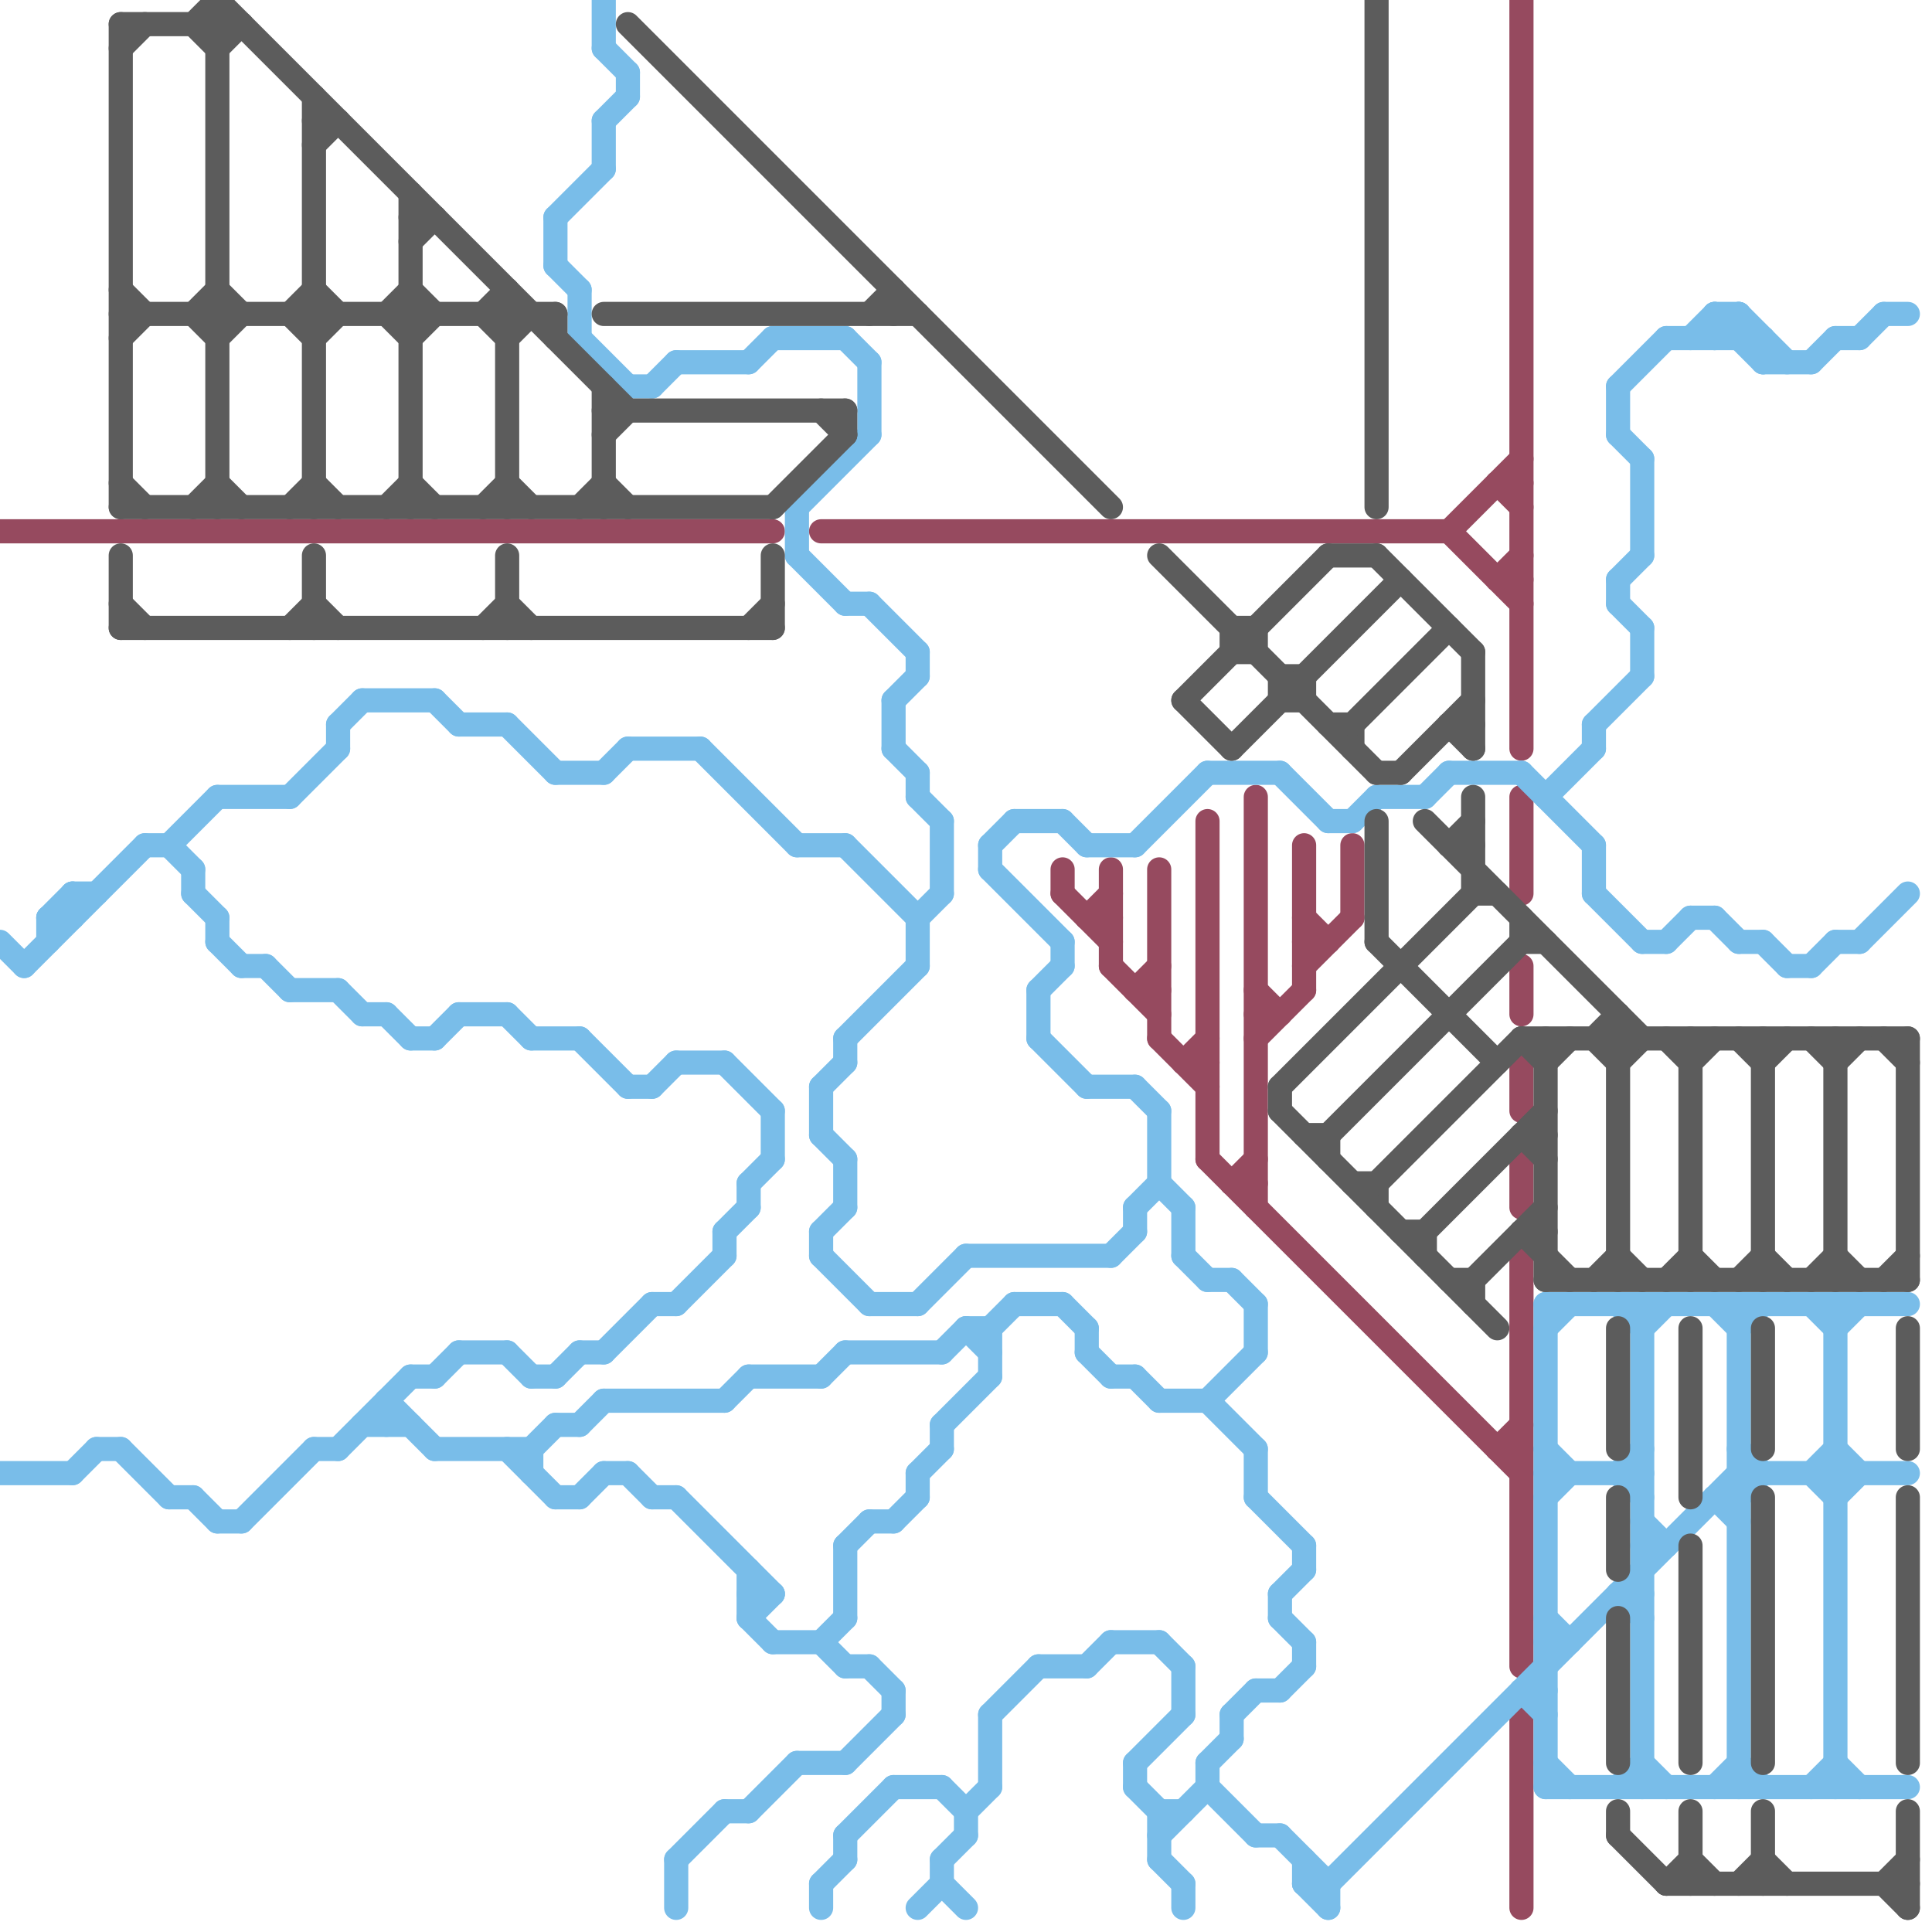 
<svg version="1.1" xmlns="http://www.w3.org/2000/svg" viewBox="0 0 80 80">
<style>line { stroke-width: 1; fill: none; stroke-linecap: round; stroke-linejoin: round; } .c0 { stroke: #964a5f } .c1 { stroke: #79bde9 } .c2 { stroke: #5c5c5c }</style><line class="c0" x1="52" y1="42" x2="53" y2="42"/><line class="c0" x1="62" y1="20" x2="63" y2="20"/><line class="c0" x1="0" y1="22" x2="32" y2="22"/><line class="c0" x1="63" y1="40" x2="63" y2="42"/><line class="c0" x1="47" y1="41" x2="48" y2="41"/><line class="c0" x1="46" y1="36" x2="46" y2="40"/><line class="c0" x1="56" y1="35" x2="56" y2="38"/><line class="c0" x1="63" y1="44" x2="63" y2="46"/><line class="c0" x1="62" y1="60" x2="63" y2="60"/><line class="c0" x1="63" y1="33" x2="63" y2="37"/><line class="c0" x1="45" y1="38" x2="46" y2="38"/><line class="c0" x1="50" y1="34" x2="50" y2="48"/><line class="c0" x1="63" y1="52" x2="63" y2="69"/><line class="c0" x1="63" y1="71" x2="63" y2="79"/><line class="c0" x1="54" y1="40" x2="56" y2="38"/><line class="c0" x1="52" y1="33" x2="52" y2="50"/><line class="c0" x1="44" y1="37" x2="46" y2="39"/><line class="c0" x1="62" y1="24" x2="63" y2="24"/><line class="c0" x1="50" y1="48" x2="63" y2="61"/><line class="c0" x1="46" y1="40" x2="48" y2="42"/><line class="c0" x1="48" y1="43" x2="50" y2="45"/><line class="c0" x1="48" y1="36" x2="48" y2="43"/><line class="c0" x1="62" y1="60" x2="63" y2="59"/><line class="c0" x1="54" y1="38" x2="55" y2="39"/><line class="c0" x1="47" y1="41" x2="48" y2="40"/><line class="c0" x1="54" y1="39" x2="55" y2="39"/><line class="c0" x1="52" y1="41" x2="53" y2="42"/><line class="c0" x1="45" y1="38" x2="46" y2="37"/><line class="c0" x1="49" y1="44" x2="50" y2="44"/><line class="c0" x1="63" y1="48" x2="63" y2="50"/><line class="c0" x1="60" y1="22" x2="63" y2="19"/><line class="c0" x1="51" y1="49" x2="52" y2="49"/><line class="c0" x1="62" y1="24" x2="63" y2="23"/><line class="c0" x1="52" y1="43" x2="54" y2="41"/><line class="c0" x1="60" y1="22" x2="63" y2="25"/><line class="c0" x1="63" y1="0" x2="63" y2="31"/><line class="c0" x1="62" y1="20" x2="63" y2="21"/><line class="c0" x1="49" y1="44" x2="50" y2="43"/><line class="c0" x1="34" y1="22" x2="60" y2="22"/><line class="c0" x1="51" y1="49" x2="52" y2="48"/><line class="c0" x1="44" y1="36" x2="44" y2="37"/><line class="c0" x1="54" y1="35" x2="54" y2="41"/><line class="c1" x1="64" y1="33" x2="66" y2="31"/><line class="c1" x1="39" y1="59" x2="39" y2="60"/><line class="c1" x1="28" y1="15" x2="31" y2="15"/><line class="c1" x1="11" y1="40" x2="12" y2="41"/><line class="c1" x1="70" y1="14" x2="71" y2="13"/><line class="c1" x1="23" y1="59" x2="24" y2="59"/><line class="c1" x1="68" y1="26" x2="68" y2="28"/><line class="c1" x1="37" y1="63" x2="38" y2="62"/><line class="c1" x1="17" y1="43" x2="18" y2="43"/><line class="c1" x1="53" y1="66" x2="53" y2="67"/><line class="c1" x1="28" y1="77" x2="28" y2="79"/><line class="c1" x1="77" y1="39" x2="79" y2="37"/><line class="c1" x1="41" y1="55" x2="42" y2="54"/><line class="c1" x1="3" y1="61" x2="4" y2="60"/><line class="c1" x1="27" y1="16" x2="28" y2="15"/><line class="c1" x1="48" y1="46" x2="48" y2="49"/><line class="c1" x1="47" y1="50" x2="48" y2="49"/><line class="c1" x1="0" y1="39" x2="1" y2="40"/><line class="c1" x1="12" y1="33" x2="14" y2="31"/><line class="c1" x1="23" y1="9" x2="25" y2="7"/><line class="c1" x1="72" y1="55" x2="73" y2="54"/><line class="c1" x1="30" y1="51" x2="30" y2="52"/><line class="c1" x1="18" y1="29" x2="19" y2="30"/><line class="c1" x1="48" y1="68" x2="49" y2="69"/><line class="c1" x1="24" y1="62" x2="25" y2="61"/><line class="c1" x1="45" y1="55" x2="45" y2="56"/><line class="c1" x1="48" y1="75" x2="49" y2="75"/><line class="c1" x1="52" y1="70" x2="53" y2="70"/><line class="c1" x1="40" y1="75" x2="41" y2="74"/><line class="c1" x1="27" y1="62" x2="28" y2="62"/><line class="c1" x1="14" y1="60" x2="17" y2="57"/><line class="c1" x1="60" y1="32" x2="63" y2="32"/><line class="c1" x1="48" y1="49" x2="49" y2="50"/><line class="c1" x1="31" y1="67" x2="32" y2="68"/><line class="c1" x1="76" y1="39" x2="77" y2="39"/><line class="c1" x1="41" y1="35" x2="42" y2="34"/><line class="c1" x1="68" y1="55" x2="69" y2="54"/><line class="c1" x1="34" y1="51" x2="34" y2="52"/><line class="c1" x1="48" y1="58" x2="50" y2="58"/><line class="c1" x1="41" y1="55" x2="41" y2="57"/><line class="c1" x1="41" y1="36" x2="44" y2="39"/><line class="c1" x1="46" y1="52" x2="47" y2="51"/><line class="c1" x1="33" y1="23" x2="35" y2="25"/><line class="c1" x1="64" y1="61" x2="68" y2="61"/><line class="c1" x1="50" y1="73" x2="50" y2="74"/><line class="c1" x1="54" y1="68" x2="54" y2="69"/><line class="c1" x1="56" y1="34" x2="57" y2="33"/><line class="c1" x1="43" y1="43" x2="45" y2="45"/><line class="c1" x1="5" y1="60" x2="7" y2="62"/><line class="c1" x1="41" y1="71" x2="41" y2="74"/><line class="c1" x1="21" y1="56" x2="22" y2="57"/><line class="c1" x1="45" y1="45" x2="47" y2="45"/><line class="c1" x1="35" y1="35" x2="38" y2="38"/><line class="c1" x1="42" y1="34" x2="44" y2="34"/><line class="c1" x1="72" y1="13" x2="74" y2="15"/><line class="c1" x1="64" y1="55" x2="65" y2="54"/><line class="c1" x1="40" y1="52" x2="46" y2="52"/><line class="c1" x1="67" y1="74" x2="68" y2="73"/><line class="c1" x1="52" y1="76" x2="53" y2="76"/><line class="c1" x1="53" y1="70" x2="54" y2="69"/><line class="c1" x1="68" y1="54" x2="68" y2="74"/><line class="c1" x1="16" y1="58" x2="18" y2="60"/><line class="c1" x1="47" y1="73" x2="47" y2="74"/><line class="c1" x1="70" y1="38" x2="71" y2="38"/><line class="c1" x1="54" y1="77" x2="54" y2="78"/><line class="c1" x1="72" y1="60" x2="73" y2="61"/><line class="c1" x1="26" y1="3" x2="26" y2="4"/><line class="c1" x1="40" y1="75" x2="40" y2="76"/><line class="c1" x1="37" y1="74" x2="39" y2="74"/><line class="c1" x1="35" y1="25" x2="36" y2="25"/><line class="c1" x1="66" y1="35" x2="66" y2="37"/><line class="c1" x1="45" y1="56" x2="46" y2="57"/><line class="c1" x1="25" y1="5" x2="25" y2="7"/><line class="c1" x1="73" y1="14" x2="73" y2="15"/><line class="c1" x1="36" y1="25" x2="38" y2="27"/><line class="c1" x1="47" y1="35" x2="50" y2="32"/><line class="c1" x1="9" y1="39" x2="10" y2="40"/><line class="c1" x1="66" y1="37" x2="68" y2="39"/><line class="c1" x1="35" y1="64" x2="36" y2="63"/><line class="c1" x1="2" y1="38" x2="3" y2="38"/><line class="c1" x1="19" y1="56" x2="21" y2="56"/><line class="c1" x1="38" y1="27" x2="38" y2="28"/><line class="c1" x1="7" y1="35" x2="8" y2="36"/><line class="c1" x1="28" y1="54" x2="30" y2="52"/><line class="c1" x1="31" y1="67" x2="32" y2="66"/><line class="c1" x1="34" y1="78" x2="34" y2="79"/><line class="c1" x1="15" y1="42" x2="16" y2="42"/><line class="c1" x1="41" y1="35" x2="41" y2="36"/><line class="c1" x1="43" y1="41" x2="44" y2="40"/><line class="c1" x1="25" y1="58" x2="30" y2="58"/><line class="c1" x1="71" y1="54" x2="72" y2="55"/><line class="c1" x1="31" y1="66" x2="32" y2="66"/><line class="c1" x1="29" y1="31" x2="33" y2="35"/><line class="c1" x1="32" y1="14" x2="35" y2="14"/><line class="c1" x1="4" y1="60" x2="5" y2="60"/><line class="c1" x1="36" y1="63" x2="37" y2="63"/><line class="c1" x1="24" y1="12" x2="24" y2="14"/><line class="c1" x1="64" y1="54" x2="64" y2="74"/><line class="c1" x1="43" y1="41" x2="43" y2="43"/><line class="c1" x1="31" y1="49" x2="32" y2="48"/><line class="c1" x1="39" y1="77" x2="40" y2="76"/><line class="c1" x1="67" y1="16" x2="67" y2="18"/><line class="c1" x1="53" y1="67" x2="54" y2="68"/><line class="c1" x1="68" y1="73" x2="69" y2="74"/><line class="c1" x1="47" y1="45" x2="48" y2="46"/><line class="c1" x1="67" y1="24" x2="68" y2="23"/><line class="c1" x1="23" y1="9" x2="23" y2="11"/><line class="c1" x1="71" y1="62" x2="72" y2="63"/><line class="c1" x1="67" y1="18" x2="68" y2="19"/><line class="c1" x1="48" y1="77" x2="49" y2="78"/><line class="c1" x1="8" y1="37" x2="9" y2="38"/><line class="c1" x1="18" y1="43" x2="19" y2="42"/><line class="c1" x1="18" y1="60" x2="22" y2="60"/><line class="c1" x1="39" y1="34" x2="39" y2="37"/><line class="c1" x1="64" y1="54" x2="79" y2="54"/><line class="c1" x1="44" y1="34" x2="45" y2="35"/><line class="c1" x1="33" y1="73" x2="35" y2="73"/><line class="c1" x1="78" y1="13" x2="79" y2="13"/><line class="c1" x1="34" y1="57" x2="35" y2="56"/><line class="c1" x1="50" y1="74" x2="52" y2="76"/><line class="c1" x1="31" y1="75" x2="33" y2="73"/><line class="c1" x1="23" y1="32" x2="25" y2="32"/><line class="c1" x1="39" y1="74" x2="40" y2="75"/><line class="c1" x1="35" y1="69" x2="36" y2="69"/><line class="c1" x1="76" y1="62" x2="77" y2="61"/><line class="c1" x1="75" y1="61" x2="76" y2="62"/><line class="c1" x1="72" y1="54" x2="72" y2="74"/><line class="c1" x1="36" y1="15" x2="36" y2="18"/><line class="c1" x1="45" y1="69" x2="46" y2="68"/><line class="c1" x1="30" y1="75" x2="31" y2="75"/><line class="c1" x1="71" y1="62" x2="72" y2="62"/><line class="c1" x1="34" y1="78" x2="35" y2="77"/><line class="c1" x1="49" y1="52" x2="50" y2="53"/><line class="c1" x1="31" y1="15" x2="32" y2="14"/><line class="c1" x1="37" y1="29" x2="37" y2="31"/><line class="c1" x1="67" y1="54" x2="68" y2="55"/><line class="c1" x1="44" y1="54" x2="45" y2="55"/><line class="c1" x1="3" y1="37" x2="4" y2="37"/><line class="c1" x1="67" y1="24" x2="67" y2="25"/><line class="c1" x1="25" y1="5" x2="26" y2="4"/><line class="c1" x1="68" y1="39" x2="69" y2="39"/><line class="c1" x1="64" y1="62" x2="65" y2="61"/><line class="c1" x1="18" y1="57" x2="19" y2="56"/><line class="c1" x1="59" y1="33" x2="60" y2="32"/><line class="c1" x1="67" y1="61" x2="68" y2="60"/><line class="c1" x1="64" y1="60" x2="65" y2="61"/><line class="c1" x1="13" y1="60" x2="14" y2="60"/><line class="c1" x1="48" y1="76" x2="50" y2="74"/><line class="c1" x1="17" y1="57" x2="18" y2="57"/><line class="c1" x1="7" y1="62" x2="8" y2="62"/><line class="c1" x1="25" y1="2" x2="26" y2="3"/><line class="c1" x1="55" y1="78" x2="55" y2="79"/><line class="c1" x1="54" y1="64" x2="54" y2="65"/><line class="c1" x1="24" y1="56" x2="25" y2="56"/><line class="c1" x1="50" y1="53" x2="51" y2="53"/><line class="c1" x1="22" y1="43" x2="24" y2="43"/><line class="c1" x1="7" y1="35" x2="9" y2="33"/><line class="c1" x1="31" y1="49" x2="31" y2="50"/><line class="c1" x1="39" y1="77" x2="39" y2="78"/><line class="c1" x1="72" y1="13" x2="72" y2="14"/><line class="c1" x1="47" y1="74" x2="48" y2="75"/><line class="c1" x1="19" y1="42" x2="21" y2="42"/><line class="c1" x1="47" y1="57" x2="48" y2="58"/><line class="c1" x1="16" y1="58" x2="16" y2="59"/><line class="c1" x1="30" y1="58" x2="31" y2="57"/><line class="c1" x1="36" y1="54" x2="38" y2="54"/><line class="c1" x1="38" y1="79" x2="39" y2="78"/><line class="c1" x1="64" y1="67" x2="65" y2="68"/><line class="c1" x1="53" y1="66" x2="54" y2="65"/><line class="c1" x1="30" y1="44" x2="32" y2="46"/><line class="c1" x1="67" y1="66" x2="68" y2="67"/><line class="c1" x1="22" y1="60" x2="23" y2="59"/><line class="c1" x1="75" y1="74" x2="76" y2="73"/><line class="c1" x1="75" y1="15" x2="76" y2="14"/><line class="c1" x1="53" y1="76" x2="55" y2="78"/><line class="c1" x1="47" y1="50" x2="47" y2="51"/><line class="c1" x1="46" y1="68" x2="48" y2="68"/><line class="c1" x1="24" y1="43" x2="26" y2="45"/><line class="c1" x1="69" y1="39" x2="70" y2="38"/><line class="c1" x1="21" y1="42" x2="22" y2="43"/><line class="c1" x1="67" y1="25" x2="68" y2="26"/><line class="c1" x1="26" y1="16" x2="27" y2="16"/><line class="c1" x1="25" y1="61" x2="26" y2="61"/><line class="c1" x1="68" y1="63" x2="69" y2="64"/><line class="c1" x1="72" y1="39" x2="73" y2="39"/><line class="c1" x1="26" y1="31" x2="29" y2="31"/><line class="c1" x1="47" y1="73" x2="49" y2="71"/><line class="c1" x1="31" y1="65" x2="31" y2="67"/><line class="c1" x1="52" y1="62" x2="54" y2="64"/><line class="c1" x1="35" y1="76" x2="35" y2="77"/><line class="c1" x1="24" y1="59" x2="25" y2="58"/><line class="c1" x1="44" y1="39" x2="44" y2="40"/><line class="c1" x1="46" y1="57" x2="47" y2="57"/><line class="c1" x1="49" y1="78" x2="49" y2="79"/><line class="c1" x1="38" y1="61" x2="39" y2="60"/><line class="c1" x1="25" y1="32" x2="26" y2="31"/><line class="c1" x1="39" y1="56" x2="40" y2="55"/><line class="c1" x1="51" y1="71" x2="52" y2="70"/><line class="c1" x1="71" y1="13" x2="73" y2="15"/><line class="c1" x1="0" y1="61" x2="3" y2="61"/><line class="c1" x1="26" y1="45" x2="27" y2="45"/><line class="c1" x1="32" y1="46" x2="32" y2="48"/><line class="c1" x1="54" y1="78" x2="55" y2="79"/><line class="c1" x1="39" y1="59" x2="41" y2="57"/><line class="c1" x1="2" y1="38" x2="3" y2="37"/><line class="c1" x1="16" y1="42" x2="17" y2="43"/><line class="c1" x1="67" y1="16" x2="69" y2="14"/><line class="c1" x1="37" y1="29" x2="38" y2="28"/><line class="c1" x1="25" y1="0" x2="25" y2="2"/><line class="c1" x1="19" y1="30" x2="21" y2="30"/><line class="c1" x1="66" y1="30" x2="66" y2="31"/><line class="c1" x1="25" y1="56" x2="27" y2="54"/><line class="c1" x1="76" y1="55" x2="77" y2="54"/><line class="c1" x1="72" y1="62" x2="73" y2="61"/><line class="c1" x1="28" y1="44" x2="30" y2="44"/><line class="c1" x1="34" y1="52" x2="36" y2="54"/><line class="c1" x1="34" y1="45" x2="35" y2="44"/><line class="c1" x1="53" y1="32" x2="55" y2="34"/><line class="c1" x1="72" y1="61" x2="79" y2="61"/><line class="c1" x1="22" y1="60" x2="22" y2="61"/><line class="c1" x1="63" y1="32" x2="66" y2="35"/><line class="c1" x1="33" y1="35" x2="35" y2="35"/><line class="c1" x1="50" y1="73" x2="51" y2="72"/><line class="c1" x1="33" y1="21" x2="33" y2="23"/><line class="c1" x1="64" y1="68" x2="65" y2="68"/><line class="c1" x1="26" y1="61" x2="27" y2="62"/><line class="c1" x1="52" y1="54" x2="52" y2="56"/><line class="c1" x1="38" y1="38" x2="38" y2="40"/><line class="c1" x1="51" y1="71" x2="51" y2="72"/><line class="c1" x1="34" y1="45" x2="34" y2="47"/><line class="c1" x1="54" y1="78" x2="55" y2="78"/><line class="c1" x1="32" y1="68" x2="34" y2="68"/><line class="c1" x1="37" y1="70" x2="37" y2="71"/><line class="c1" x1="76" y1="73" x2="77" y2="74"/><line class="c1" x1="71" y1="74" x2="72" y2="73"/><line class="c1" x1="21" y1="30" x2="23" y2="32"/><line class="c1" x1="28" y1="77" x2="30" y2="75"/><line class="c1" x1="24" y1="14" x2="26" y2="16"/><line class="c1" x1="39" y1="78" x2="40" y2="79"/><line class="c1" x1="55" y1="78" x2="72" y2="61"/><line class="c1" x1="71" y1="13" x2="72" y2="13"/><line class="c1" x1="12" y1="41" x2="14" y2="41"/><line class="c1" x1="50" y1="32" x2="53" y2="32"/><line class="c1" x1="36" y1="69" x2="37" y2="70"/><line class="c1" x1="76" y1="60" x2="77" y2="61"/><line class="c1" x1="23" y1="57" x2="24" y2="56"/><line class="c1" x1="2" y1="38" x2="2" y2="39"/><line class="c1" x1="15" y1="29" x2="18" y2="29"/><line class="c1" x1="34" y1="68" x2="35" y2="69"/><line class="c1" x1="63" y1="70" x2="64" y2="71"/><line class="c1" x1="55" y1="34" x2="56" y2="34"/><line class="c1" x1="31" y1="57" x2="34" y2="57"/><line class="c1" x1="71" y1="14" x2="72" y2="13"/><line class="c1" x1="75" y1="54" x2="76" y2="55"/><line class="c1" x1="35" y1="43" x2="35" y2="44"/><line class="c1" x1="35" y1="43" x2="38" y2="40"/><line class="c1" x1="27" y1="45" x2="28" y2="44"/><line class="c1" x1="38" y1="32" x2="38" y2="33"/><line class="c1" x1="76" y1="14" x2="77" y2="14"/><line class="c1" x1="34" y1="47" x2="35" y2="48"/><line class="c1" x1="71" y1="38" x2="72" y2="39"/><line class="c1" x1="8" y1="62" x2="9" y2="63"/><line class="c1" x1="21" y1="60" x2="23" y2="62"/><line class="c1" x1="23" y1="11" x2="24" y2="12"/><line class="c1" x1="8" y1="36" x2="8" y2="37"/><line class="c1" x1="35" y1="76" x2="37" y2="74"/><line class="c1" x1="37" y1="31" x2="38" y2="32"/><line class="c1" x1="14" y1="30" x2="15" y2="29"/><line class="c1" x1="38" y1="61" x2="38" y2="62"/><line class="c1" x1="64" y1="73" x2="65" y2="74"/><line class="c1" x1="72" y1="73" x2="73" y2="74"/><line class="c1" x1="35" y1="56" x2="39" y2="56"/><line class="c1" x1="38" y1="33" x2="39" y2="34"/><line class="c1" x1="38" y1="54" x2="40" y2="52"/><line class="c1" x1="63" y1="70" x2="64" y2="70"/><line class="c1" x1="40" y1="55" x2="41" y2="56"/><line class="c1" x1="51" y1="53" x2="52" y2="54"/><line class="c1" x1="35" y1="48" x2="35" y2="50"/><line class="c1" x1="75" y1="61" x2="76" y2="60"/><line class="c1" x1="35" y1="64" x2="35" y2="67"/><line class="c1" x1="43" y1="69" x2="45" y2="69"/><line class="c1" x1="9" y1="33" x2="12" y2="33"/><line class="c1" x1="52" y1="60" x2="52" y2="62"/><line class="c1" x1="6" y1="35" x2="7" y2="35"/><line class="c1" x1="30" y1="51" x2="31" y2="50"/><line class="c1" x1="9" y1="63" x2="10" y2="63"/><line class="c1" x1="22" y1="57" x2="23" y2="57"/><line class="c1" x1="23" y1="62" x2="24" y2="62"/><line class="c1" x1="77" y1="14" x2="78" y2="13"/><line class="c1" x1="68" y1="19" x2="68" y2="23"/><line class="c1" x1="75" y1="40" x2="76" y2="39"/><line class="c1" x1="33" y1="21" x2="36" y2="18"/><line class="c1" x1="35" y1="14" x2="36" y2="15"/><line class="c1" x1="76" y1="54" x2="76" y2="74"/><line class="c1" x1="50" y1="58" x2="52" y2="56"/><line class="c1" x1="42" y1="54" x2="44" y2="54"/><line class="c1" x1="68" y1="64" x2="69" y2="64"/><line class="c1" x1="27" y1="54" x2="28" y2="54"/><line class="c1" x1="10" y1="63" x2="13" y2="60"/><line class="c1" x1="67" y1="66" x2="68" y2="66"/><line class="c1" x1="57" y1="33" x2="59" y2="33"/><line class="c1" x1="49" y1="50" x2="49" y2="52"/><line class="c1" x1="73" y1="39" x2="74" y2="40"/><line class="c1" x1="71" y1="13" x2="71" y2="14"/><line class="c1" x1="15" y1="59" x2="17" y2="59"/><line class="c1" x1="41" y1="71" x2="43" y2="69"/><line class="c1" x1="34" y1="68" x2="35" y2="67"/><line class="c1" x1="9" y1="38" x2="9" y2="39"/><line class="c1" x1="40" y1="55" x2="41" y2="55"/><line class="c1" x1="48" y1="75" x2="48" y2="77"/><line class="c1" x1="35" y1="73" x2="37" y2="71"/><line class="c1" x1="1" y1="40" x2="6" y2="35"/><line class="c1" x1="69" y1="14" x2="73" y2="14"/><line class="c1" x1="14" y1="41" x2="15" y2="42"/><line class="c1" x1="14" y1="30" x2="14" y2="31"/><line class="c1" x1="34" y1="51" x2="35" y2="50"/><line class="c1" x1="38" y1="38" x2="39" y2="37"/><line class="c1" x1="3" y1="37" x2="3" y2="38"/><line class="c1" x1="73" y1="15" x2="75" y2="15"/><line class="c1" x1="50" y1="58" x2="52" y2="60"/><line class="c1" x1="64" y1="74" x2="79" y2="74"/><line class="c1" x1="67" y1="61" x2="68" y2="62"/><line class="c1" x1="10" y1="40" x2="11" y2="40"/><line class="c1" x1="45" y1="35" x2="47" y2="35"/><line class="c1" x1="49" y1="69" x2="49" y2="71"/><line class="c1" x1="74" y1="40" x2="75" y2="40"/><line class="c1" x1="66" y1="30" x2="68" y2="28"/><line class="c1" x1="28" y1="62" x2="32" y2="66"/><line class="c2" x1="53" y1="29" x2="54" y2="29"/><line class="c2" x1="17" y1="20" x2="18" y2="21"/><line class="c2" x1="9" y1="0" x2="9" y2="21"/><line class="c2" x1="8" y1="1" x2="9" y2="2"/><line class="c2" x1="63" y1="51" x2="64" y2="51"/><line class="c2" x1="49" y1="29" x2="55" y2="23"/><line class="c2" x1="13" y1="23" x2="13" y2="26"/><line class="c2" x1="67" y1="55" x2="67" y2="60"/><line class="c2" x1="73" y1="77" x2="74" y2="78"/><line class="c2" x1="17" y1="9" x2="18" y2="9"/><line class="c2" x1="66" y1="43" x2="67" y2="42"/><line class="c2" x1="35" y1="17" x2="35" y2="18"/><line class="c2" x1="52" y1="26" x2="52" y2="27"/><line class="c2" x1="73" y1="44" x2="74" y2="43"/><line class="c2" x1="17" y1="8" x2="17" y2="21"/><line class="c2" x1="73" y1="43" x2="73" y2="53"/><line class="c2" x1="57" y1="34" x2="57" y2="39"/><line class="c2" x1="16" y1="13" x2="17" y2="12"/><line class="c2" x1="17" y1="14" x2="18" y2="13"/><line class="c2" x1="78" y1="78" x2="79" y2="77"/><line class="c2" x1="12" y1="21" x2="13" y2="20"/><line class="c2" x1="5" y1="25" x2="6" y2="26"/><line class="c2" x1="55" y1="47" x2="63" y2="39"/><line class="c2" x1="5" y1="21" x2="32" y2="21"/><line class="c2" x1="66" y1="43" x2="67" y2="44"/><line class="c2" x1="36" y1="13" x2="37" y2="12"/><line class="c2" x1="70" y1="52" x2="71" y2="53"/><line class="c2" x1="25" y1="13" x2="38" y2="13"/><line class="c2" x1="9" y1="2" x2="10" y2="1"/><line class="c2" x1="67" y1="76" x2="69" y2="78"/><line class="c2" x1="9" y1="14" x2="10" y2="13"/><line class="c2" x1="75" y1="53" x2="76" y2="52"/><line class="c2" x1="16" y1="13" x2="17" y2="14"/><line class="c2" x1="5" y1="2" x2="6" y2="1"/><line class="c2" x1="57" y1="23" x2="61" y2="27"/><line class="c2" x1="78" y1="78" x2="79" y2="79"/><line class="c2" x1="61" y1="53" x2="64" y2="50"/><line class="c2" x1="12" y1="13" x2="13" y2="14"/><line class="c2" x1="13" y1="5" x2="14" y2="5"/><line class="c2" x1="63" y1="51" x2="65" y2="53"/><line class="c2" x1="59" y1="51" x2="64" y2="46"/><line class="c2" x1="13" y1="4" x2="13" y2="21"/><line class="c2" x1="60" y1="30" x2="61" y2="30"/><line class="c2" x1="69" y1="78" x2="79" y2="78"/><line class="c2" x1="13" y1="25" x2="14" y2="26"/><line class="c2" x1="61" y1="53" x2="61" y2="54"/><line class="c2" x1="9" y1="12" x2="10" y2="13"/><line class="c2" x1="67" y1="44" x2="68" y2="43"/><line class="c2" x1="5" y1="1" x2="5" y2="21"/><line class="c2" x1="70" y1="44" x2="71" y2="43"/><line class="c2" x1="64" y1="53" x2="79" y2="53"/><line class="c2" x1="67" y1="52" x2="68" y2="53"/><line class="c2" x1="21" y1="14" x2="22" y2="13"/><line class="c2" x1="78" y1="43" x2="79" y2="44"/><line class="c2" x1="61" y1="33" x2="61" y2="37"/><line class="c2" x1="63" y1="39" x2="64" y2="39"/><line class="c2" x1="12" y1="26" x2="13" y2="25"/><line class="c2" x1="69" y1="78" x2="70" y2="77"/><line class="c2" x1="5" y1="26" x2="32" y2="26"/><line class="c2" x1="51" y1="31" x2="58" y2="24"/><line class="c2" x1="5" y1="20" x2="6" y2="21"/><line class="c2" x1="64" y1="43" x2="64" y2="53"/><line class="c2" x1="70" y1="75" x2="70" y2="78"/><line class="c2" x1="63" y1="47" x2="64" y2="48"/><line class="c2" x1="53" y1="28" x2="54" y2="28"/><line class="c2" x1="13" y1="12" x2="14" y2="13"/><line class="c2" x1="32" y1="23" x2="32" y2="26"/><line class="c2" x1="64" y1="44" x2="65" y2="43"/><line class="c2" x1="25" y1="16" x2="25" y2="21"/><line class="c2" x1="67" y1="42" x2="67" y2="53"/><line class="c2" x1="55" y1="30" x2="56" y2="30"/><line class="c2" x1="70" y1="64" x2="70" y2="73"/><line class="c2" x1="60" y1="35" x2="61" y2="35"/><line class="c2" x1="69" y1="53" x2="70" y2="52"/><line class="c2" x1="79" y1="75" x2="79" y2="79"/><line class="c2" x1="56" y1="30" x2="56" y2="31"/><line class="c2" x1="67" y1="62" x2="67" y2="65"/><line class="c2" x1="20" y1="21" x2="21" y2="20"/><line class="c2" x1="78" y1="53" x2="79" y2="52"/><line class="c2" x1="21" y1="20" x2="22" y2="21"/><line class="c2" x1="57" y1="32" x2="58" y2="32"/><line class="c2" x1="48" y1="23" x2="57" y2="32"/><line class="c2" x1="31" y1="26" x2="32" y2="25"/><line class="c2" x1="76" y1="43" x2="76" y2="53"/><line class="c2" x1="17" y1="10" x2="18" y2="9"/><line class="c2" x1="54" y1="28" x2="54" y2="29"/><line class="c2" x1="34" y1="17" x2="35" y2="18"/><line class="c2" x1="13" y1="20" x2="14" y2="21"/><line class="c2" x1="5" y1="13" x2="23" y2="13"/><line class="c2" x1="32" y1="21" x2="35" y2="18"/><line class="c2" x1="70" y1="55" x2="70" y2="62"/><line class="c2" x1="69" y1="43" x2="70" y2="44"/><line class="c2" x1="57" y1="0" x2="57" y2="21"/><line class="c2" x1="73" y1="52" x2="74" y2="53"/><line class="c2" x1="79" y1="55" x2="79" y2="60"/><line class="c2" x1="73" y1="55" x2="73" y2="60"/><line class="c2" x1="54" y1="47" x2="55" y2="47"/><line class="c2" x1="17" y1="12" x2="18" y2="13"/><line class="c2" x1="5" y1="23" x2="5" y2="26"/><line class="c2" x1="55" y1="47" x2="55" y2="48"/><line class="c2" x1="16" y1="21" x2="17" y2="20"/><line class="c2" x1="49" y1="29" x2="51" y2="31"/><line class="c2" x1="59" y1="51" x2="59" y2="52"/><line class="c2" x1="51" y1="26" x2="52" y2="26"/><line class="c2" x1="5" y1="14" x2="6" y2="13"/><line class="c2" x1="25" y1="18" x2="26" y2="17"/><line class="c2" x1="9" y1="0" x2="26" y2="17"/><line class="c2" x1="25" y1="17" x2="35" y2="17"/><line class="c2" x1="56" y1="49" x2="57" y2="49"/><line class="c2" x1="56" y1="30" x2="60" y2="26"/><line class="c2" x1="5" y1="1" x2="10" y2="1"/><line class="c2" x1="53" y1="28" x2="53" y2="29"/><line class="c2" x1="79" y1="43" x2="79" y2="53"/><line class="c2" x1="20" y1="26" x2="21" y2="25"/><line class="c2" x1="21" y1="25" x2="22" y2="26"/><line class="c2" x1="60" y1="30" x2="61" y2="31"/><line class="c2" x1="51" y1="27" x2="52" y2="27"/><line class="c2" x1="23" y1="13" x2="23" y2="14"/><line class="c2" x1="8" y1="1" x2="9" y2="0"/><line class="c2" x1="13" y1="14" x2="14" y2="13"/><line class="c2" x1="13" y1="6" x2="14" y2="5"/><line class="c2" x1="8" y1="13" x2="9" y2="12"/><line class="c2" x1="57" y1="39" x2="62" y2="44"/><line class="c2" x1="21" y1="23" x2="21" y2="26"/><line class="c2" x1="5" y1="12" x2="6" y2="13"/><line class="c2" x1="61" y1="27" x2="61" y2="31"/><line class="c2" x1="25" y1="20" x2="26" y2="21"/><line class="c2" x1="63" y1="47" x2="64" y2="47"/><line class="c2" x1="70" y1="43" x2="70" y2="53"/><line class="c2" x1="72" y1="78" x2="73" y2="77"/><line class="c2" x1="60" y1="53" x2="61" y2="53"/><line class="c2" x1="37" y1="12" x2="37" y2="13"/><line class="c2" x1="53" y1="45" x2="61" y2="37"/><line class="c2" x1="21" y1="12" x2="21" y2="21"/><line class="c2" x1="63" y1="43" x2="64" y2="44"/><line class="c2" x1="57" y1="49" x2="57" y2="50"/><line class="c2" x1="67" y1="67" x2="67" y2="73"/><line class="c2" x1="73" y1="75" x2="73" y2="78"/><line class="c2" x1="8" y1="13" x2="9" y2="14"/><line class="c2" x1="60" y1="35" x2="61" y2="34"/><line class="c2" x1="26" y1="1" x2="46" y2="21"/><line class="c2" x1="20" y1="13" x2="21" y2="12"/><line class="c2" x1="58" y1="51" x2="59" y2="51"/><line class="c2" x1="58" y1="32" x2="61" y2="29"/><line class="c2" x1="72" y1="53" x2="73" y2="52"/><line class="c2" x1="66" y1="53" x2="67" y2="52"/><line class="c2" x1="55" y1="23" x2="57" y2="23"/><line class="c2" x1="20" y1="13" x2="21" y2="14"/><line class="c2" x1="51" y1="26" x2="51" y2="27"/><line class="c2" x1="61" y1="37" x2="62" y2="37"/><line class="c2" x1="53" y1="46" x2="62" y2="55"/><line class="c2" x1="12" y1="13" x2="13" y2="12"/><line class="c2" x1="63" y1="43" x2="79" y2="43"/><line class="c2" x1="75" y1="43" x2="76" y2="44"/><line class="c2" x1="67" y1="75" x2="67" y2="76"/><line class="c2" x1="59" y1="34" x2="68" y2="43"/><line class="c2" x1="57" y1="49" x2="63" y2="43"/><line class="c2" x1="79" y1="62" x2="79" y2="73"/><line class="c2" x1="73" y1="62" x2="73" y2="73"/><line class="c2" x1="24" y1="21" x2="25" y2="20"/><line class="c2" x1="72" y1="43" x2="73" y2="44"/><line class="c2" x1="76" y1="44" x2="77" y2="43"/><line class="c2" x1="70" y1="77" x2="71" y2="78"/><line class="c2" x1="63" y1="38" x2="63" y2="39"/><line class="c2" x1="53" y1="45" x2="53" y2="46"/><line class="c2" x1="8" y1="21" x2="9" y2="20"/><line class="c2" x1="9" y1="20" x2="10" y2="21"/><line class="c2" x1="76" y1="52" x2="77" y2="53"/>


</svg>

